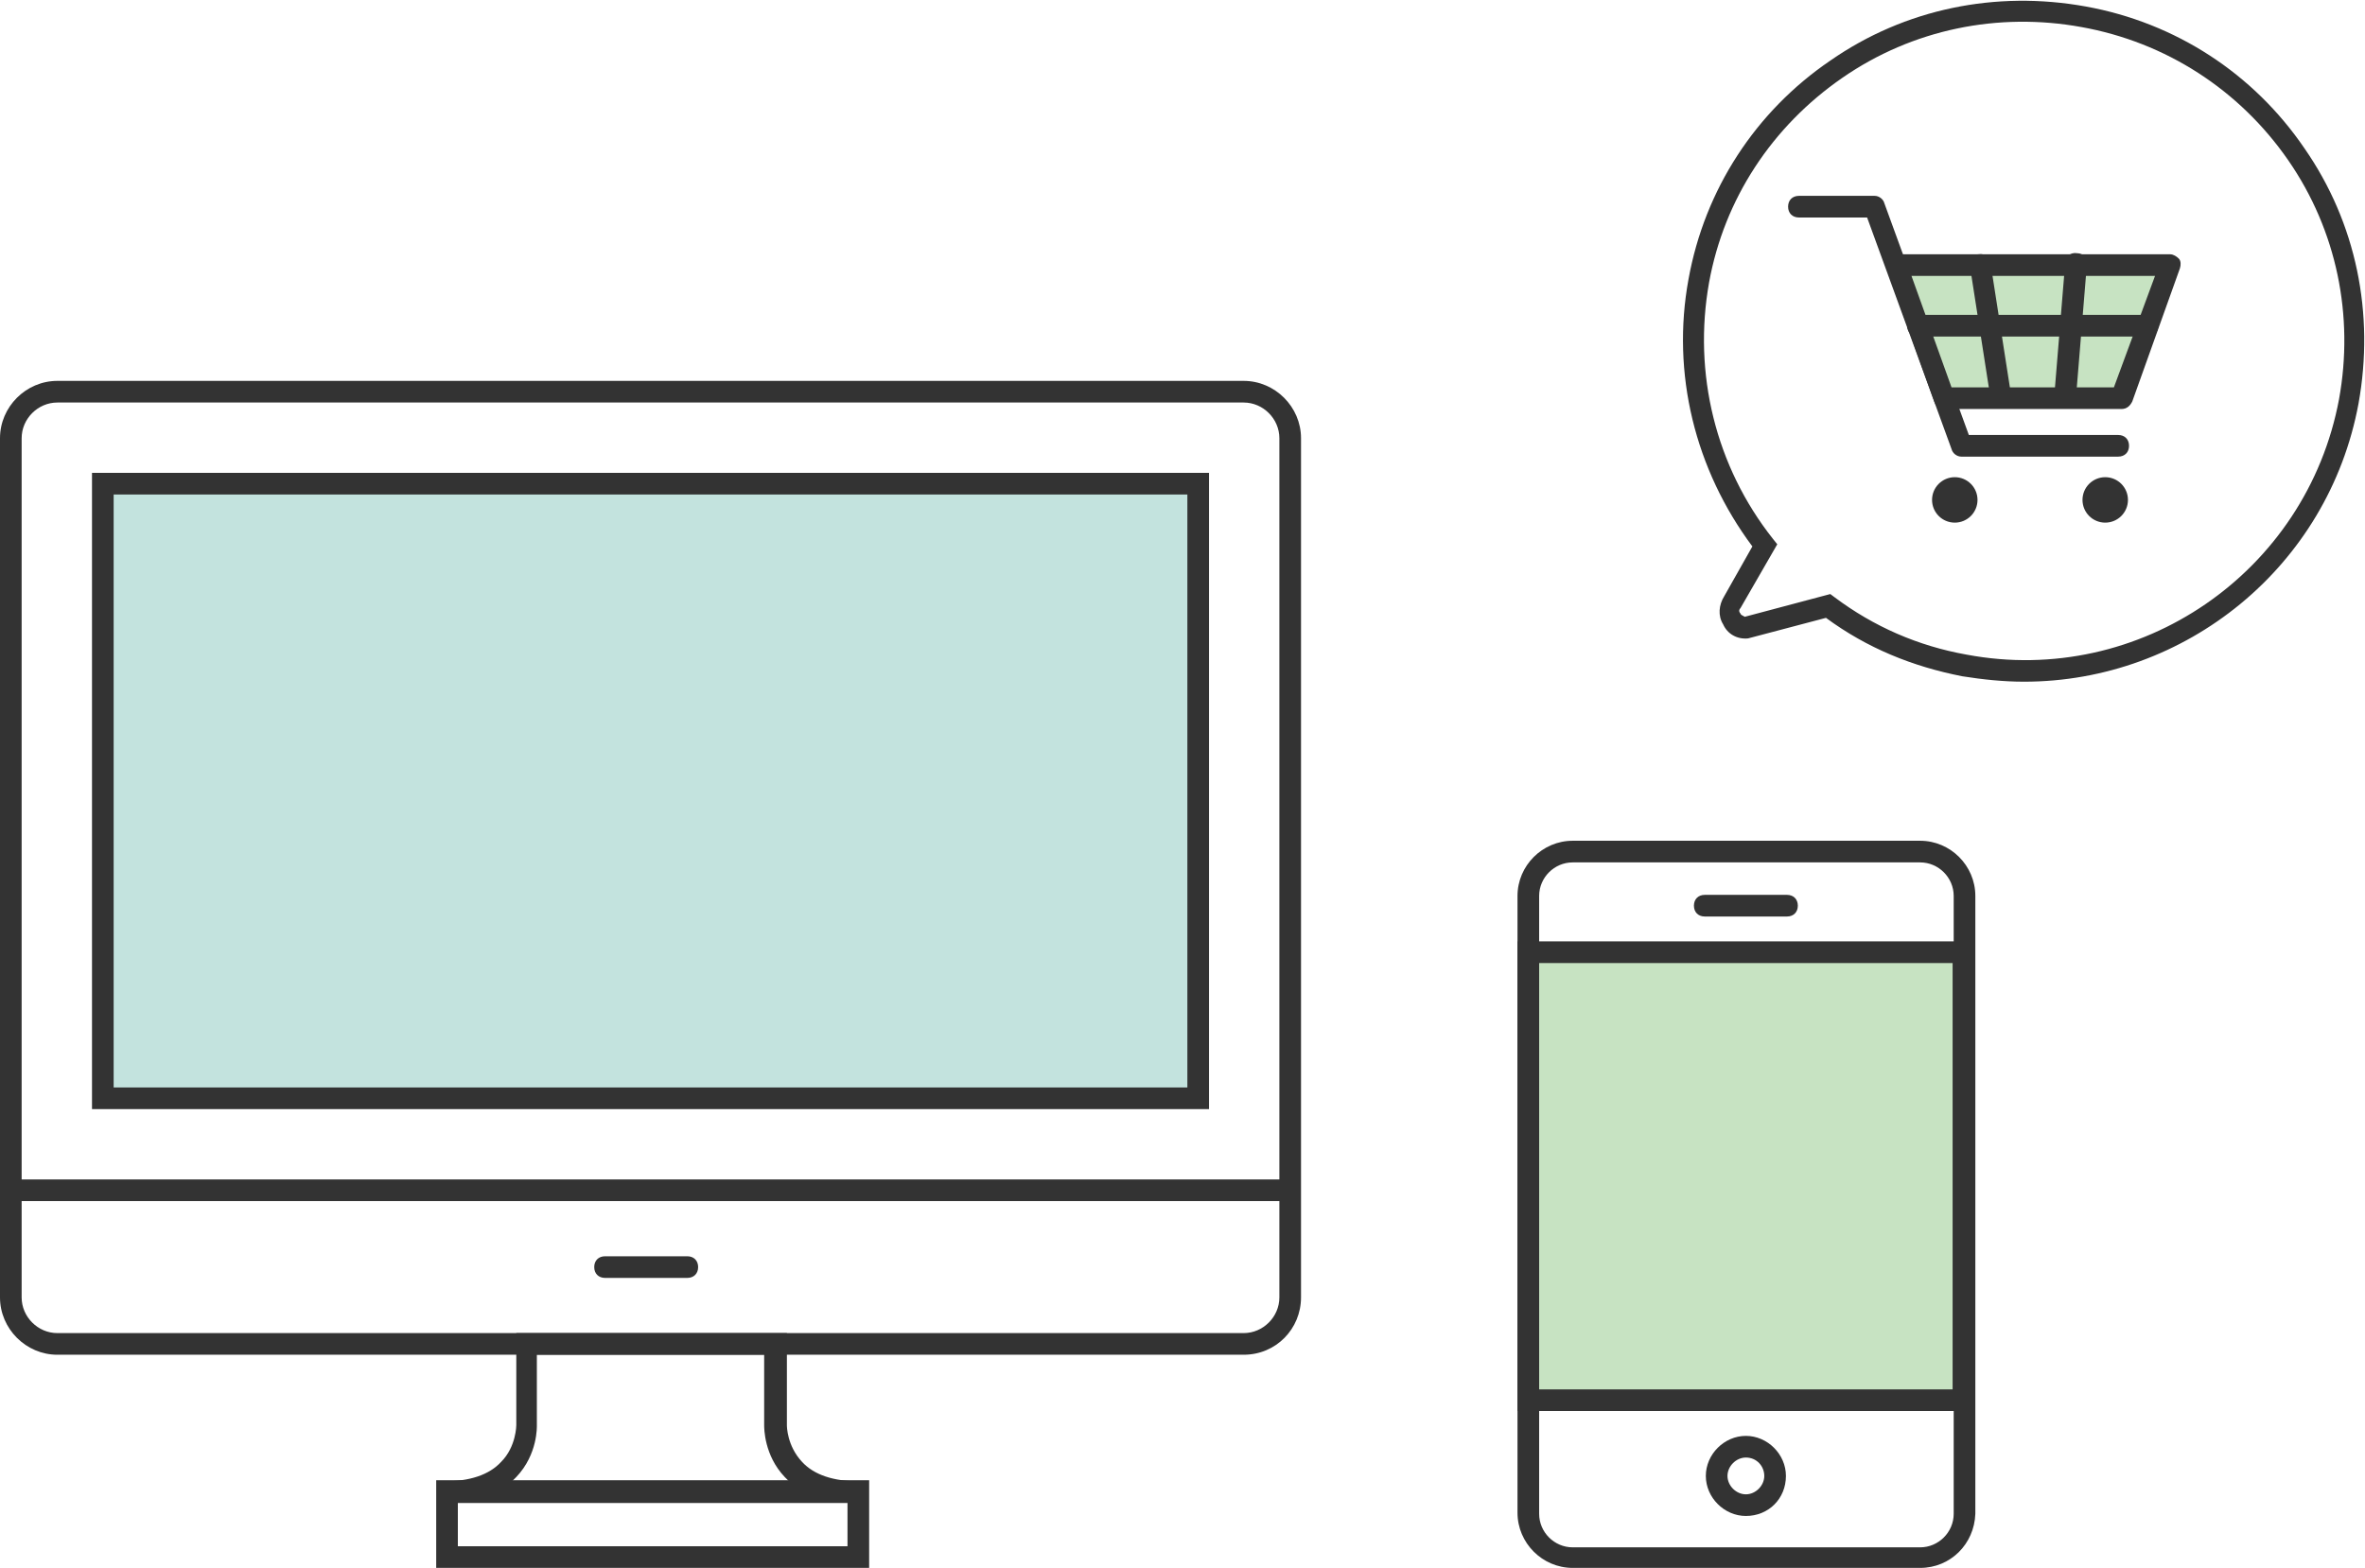 <?xml version="1.0" encoding="utf-8"?>
<!-- Generator: Adobe Illustrator 22.1.0, SVG Export Plug-In . SVG Version: 6.00 Build 0)  -->
<svg version="1.1" xmlns="http://www.w3.org/2000/svg" xmlns:xlink="http://www.w3.org/1999/xlink" x="0px" y="0px"
	 viewBox="0 0 218.5 144.9" style="enable-background:new 0 0 218.5 144.9;" xml:space="preserve">
<style type="text/css">
	.st0{display:none;}
	.st1{display:inline;fill:none;stroke:#333333;stroke-width:2;stroke-miterlimit:10;}
	.st2{display:inline;fill:#B6DCD6;stroke:#333333;stroke-width:2;stroke-miterlimit:10;}
	.st3{display:inline;}
	.st4{fill:none;stroke:#333333;stroke-width:2;stroke-linecap:round;stroke-miterlimit:10;}
	.st5{fill:#BADCB5;stroke:#333333;stroke-width:2;stroke-linecap:round;stroke-miterlimit:10;}
	.st6{fill:none;stroke:#333333;stroke-width:2;stroke-linecap:round;stroke-linejoin:round;stroke-miterlimit:10;}
	.st7{fill:#BADCB5;stroke:#333333;stroke-width:2;stroke-linecap:round;stroke-linejoin:round;stroke-miterlimit:10;}
	.st8{fill:#333333;}
	.st9{display:inline;fill:none;stroke:#333333;stroke-width:2;stroke-linecap:round;stroke-miterlimit:10;}
	.st10{fill:#C3E3DE;}
	.st11{fill:#C7E3C2;}
</style>
<g id="モト" class="st0">
	<path class="st1" d="M114.9,124.2H5.3c-2.4,0-4.3-1.9-4.3-4.3V40.5c0-2.4,1.9-4.3,4.3-4.3h109.6c2.4,0,4.3,1.9,4.3,4.3v79.4
		C119.3,122.3,117.3,124.2,114.9,124.2z"/>
	<rect x="9.5" y="44.7" class="st2" width="101.2" height="56.8"/>
	<line class="st1" x1="1" y1="110" x2="119.3" y2="110"/>
	<g class="st3">
		<g>
			<g>
				<path class="st4" d="M71.6,131.7v-7.5h-23v7.5c0,0,0.3,6.2-7.7,6.2h38.3C71.4,137.9,71.6,131.7,71.6,131.7z"/>
			</g>
		</g>
		<rect x="41.3" y="137.9" class="st4" width="38" height="6.1"/>
	</g>
	<g class="st3">
		<path class="st4" d="M177.4,143.9h-32.1c-2.2,0-4.1-1.8-4.1-4.1V82.8c0-2.2,1.8-4.1,4.1-4.1h32.1c2.2,0,4.1,1.8,4.1,4.1v57.1
			C181.4,142.1,179.6,143.9,177.4,143.9z"/>
		<rect x="141.3" y="88" class="st5" width="40.2" height="41.4"/>
		<circle class="st4" cx="161.3" cy="136.4" r="2.7"/>
		<line class="st4" x1="157.6" y1="83.7" x2="165.1" y2="83.7"/>
	</g>
	<g class="st3">
		<g>
			<path class="st4" d="M192.5,1.5C176-1.6,160.1,9.4,157,26c-1.7,9,0.8,17.8,6.1,24.5l-3,5.3c-0.7,1,0,2.4,1.3,2.4l7.5-2
				c3.6,2.7,7.9,4.6,12.6,5.5c16.6,3.1,32.5-7.9,35.5-24.4C220,20.5,209.1,4.6,192.5,1.5z"/>
		</g>
	</g>
	<g class="st3">
		<g>
			<polyline class="st6" points="166.2,19.1 173.2,19.1 181.2,41.2 195.7,41.2 			"/>
			<polygon class="st7" points="179.6,36.8 196,36.8 200.5,24.4 175.2,24.4 			"/>
			<circle class="st8" cx="180.6" cy="46.2" r="2.1"/>
			<circle class="st8" cx="194.5" cy="46.2" r="2.1"/>
		</g>
		<line class="st6" x1="177.2" y1="30.1" x2="198.4" y2="30.1"/>
		<line class="st6" x1="183" y1="24.4" x2="184.9" y2="36.6"/>
		<line class="st6" x1="191.8" y1="24.4" x2="190.8" y2="36.6"/>
	</g>
	<line class="st9" x1="55.9" y1="117.1" x2="63.5" y2="117.1"/>
</g>
<g id="ol">
	<path class="st8" d="M114.9,125.2H5.3c-2.9,0-5.3-2.4-5.3-5.3V40.5c0-2.9,2.4-5.3,5.3-5.3h109.6c2.9,0,5.3,2.4,5.3,5.3v79.4
		C120.2,122.8,117.9,125.2,114.9,125.2z M5.3,37.2c-1.8,0-3.3,1.5-3.3,3.3v79.4c0,1.8,1.5,3.3,3.3,3.3h109.6c1.8,0,3.3-1.5,3.3-3.3
		V40.5c0-1.8-1.5-3.3-3.3-3.3H5.3z"/>
	<g>
		<rect x="9.5" y="44.7" class="st10" width="101.2" height="56.8"/>
		<path class="st8" d="M111.7,102.5H8.5V43.7h103.2V102.5z M10.5,100.5h99.2V45.7H10.5V100.5z"/>
	</g>
	<rect x="1" y="109" class="st8" width="118.3" height="2"/>
	<g>
		<path class="st8" d="M79.3,138.9H41v-2c2.4,0,4.2-0.6,5.3-1.8c1.4-1.4,1.4-3.4,1.4-3.4l0-8.5h25l0,8.5c0,0.1,0,1.9,1.4,3.4
			c1.1,1.2,2.9,1.8,5.3,1.8V138.9z M47.3,136.9h25.6c-0.1-0.1-0.3-0.3-0.4-0.4c-1.9-2-1.9-4.5-1.9-4.8v-6.5h-21v6.5
			c0,0.1,0.1,2.7-1.9,4.8C47.6,136.6,47.5,136.7,47.3,136.9z M71.6,131.7L71.6,131.7L71.6,131.7z"/>
		<path class="st8" d="M80.3,144.9h-40v-8.1h40V144.9z M42.3,142.9h36v-4.1h-36V142.9z"/>
	</g>
	<g>
		<path class="st8" d="M177.4,144.9h-32.1c-2.8,0-5.1-2.3-5.1-5.1V82.8c0-2.8,2.3-5.1,5.1-5.1h32.1c2.8,0,5.1,2.3,5.1,5.1v57.1
			C182.4,142.7,180.2,144.9,177.4,144.9z M145.3,79.7c-1.7,0-3.1,1.4-3.1,3.1v57.1c0,1.7,1.4,3.1,3.1,3.1h32.1
			c1.7,0,3.1-1.4,3.1-3.1V82.8c0-1.7-1.4-3.1-3.1-3.1H145.3z"/>
		<g>
			<rect x="141.3" y="88" class="st11" width="40.2" height="41.4"/>
			<path class="st8" d="M182.4,130.4h-42.2V87h42.2V130.4z M142.2,128.4h38.2V89h-38.2V128.4z"/>
		</g>
		<path class="st8" d="M161.3,140.1c-2,0-3.7-1.7-3.7-3.7c0-2,1.7-3.7,3.7-3.7s3.7,1.7,3.7,3.7C165,138.5,163.4,140.1,161.3,140.1z
			 M161.3,134.7c-0.9,0-1.7,0.8-1.7,1.7s0.8,1.7,1.7,1.7s1.7-0.8,1.7-1.7S162.3,134.7,161.3,134.7z"/>
		<path class="st8" d="M165.1,84.7h-7.6c-0.6,0-1-0.4-1-1s0.4-1,1-1h7.6c0.6,0,1,0.4,1,1S165.7,84.7,165.1,84.7z"/>
	</g>
	<path class="st8" d="M187,63c-1.9,0-3.8-0.2-5.7-0.5c-4.6-0.9-8.8-2.6-12.6-5.4l-7.2,1.9c-1,0.1-1.9-0.4-2.3-1.3
		c-0.5-0.8-0.4-1.8,0.1-2.6l2.6-4.6c-5.3-7.1-7.5-16-5.9-24.7c1.5-8.3,6.2-15.5,13.1-20.2c6.9-4.8,15.3-6.5,23.6-5
		c8.3,1.5,15.5,6.2,20.2,13.1c4.8,6.9,6.5,15.3,5,23.6C215.1,52.4,201.9,63,187,63z M169.1,54.9l0.4,0.3c3.6,2.7,7.7,4.5,12.2,5.3
		c16,3,31.4-7.6,34.4-23.6c1.4-7.7-0.2-15.6-4.7-22.1S200.1,3.9,192.3,2.5l0,0c-7.7-1.4-15.6,0.2-22.1,4.7
		c-6.5,4.5-10.9,11.2-12.3,18.9c-1.5,8.4,0.6,17,5.9,23.7l0.4,0.5l-3.4,5.9c-0.2,0.2-0.1,0.4,0,0.5c0,0.1,0.2,0.2,0.4,0.3
		L169.1,54.9z"/>
	<g>
		<g>
			<path class="st8" d="M195.7,42.2h-14.5c-0.4,0-0.8-0.3-0.9-0.7l-7.8-21.4h-6.3c-0.6,0-1-0.4-1-1s0.4-1,1-1h7
				c0.4,0,0.8,0.3,0.9,0.7l7.8,21.4h13.8c0.6,0,1,0.4,1,1S196.3,42.2,195.7,42.2z"/>
			<g>
				<polygon class="st11" points="179.6,36.8 196,36.8 200.5,24.4 175.2,24.4 				"/>
				<path class="st8" d="M196,37.8h-16.4c-0.4,0-0.8-0.3-0.9-0.7l-4.4-12.3c-0.1-0.3-0.1-0.6,0.1-0.9c0.2-0.3,0.5-0.4,0.8-0.4h25.3
					c0.3,0,0.6,0.2,0.8,0.4s0.2,0.6,0.1,0.9L197,37.1C196.8,37.5,196.5,37.8,196,37.8z M180.3,35.8h15l3.8-10.3h-22.5L180.3,35.8z"
					/>
			</g>
			<circle class="st8" cx="180.6" cy="46.2" r="2.1"/>
			<circle class="st8" cx="194.5" cy="46.2" r="2.1"/>
		</g>
		<path class="st8" d="M198.4,31.1h-21.2c-0.6,0-1-0.4-1-1s0.4-1,1-1h21.2c0.6,0,1,0.4,1,1S199,31.1,198.4,31.1z"/>
		<path class="st8" d="M184.9,37.6c-0.5,0-0.9-0.4-1-0.8l-1.9-12.2c-0.1-0.5,0.3-1.1,0.8-1.1c0.6-0.1,1.1,0.3,1.1,0.8l1.9,12.2
			c0.1,0.5-0.3,1.1-0.8,1.1C185,37.6,185,37.6,184.9,37.6z"/>
		<path class="st8" d="M190.8,37.6C190.8,37.6,190.7,37.6,190.8,37.6c-0.6,0-1-0.5-1-1.1l1-12.2c0-0.6,0.5-1,1.1-0.9
			c0.6,0,1,0.5,0.9,1.1l-1,12.2C191.7,37.2,191.3,37.6,190.8,37.6z"/>
	</g>
	<path class="st8" d="M63.5,118.1h-7.6c-0.6,0-1-0.4-1-1s0.4-1,1-1h7.6c0.6,0,1,0.4,1,1S64.1,118.1,63.5,118.1z"/>
</g>
</svg>
